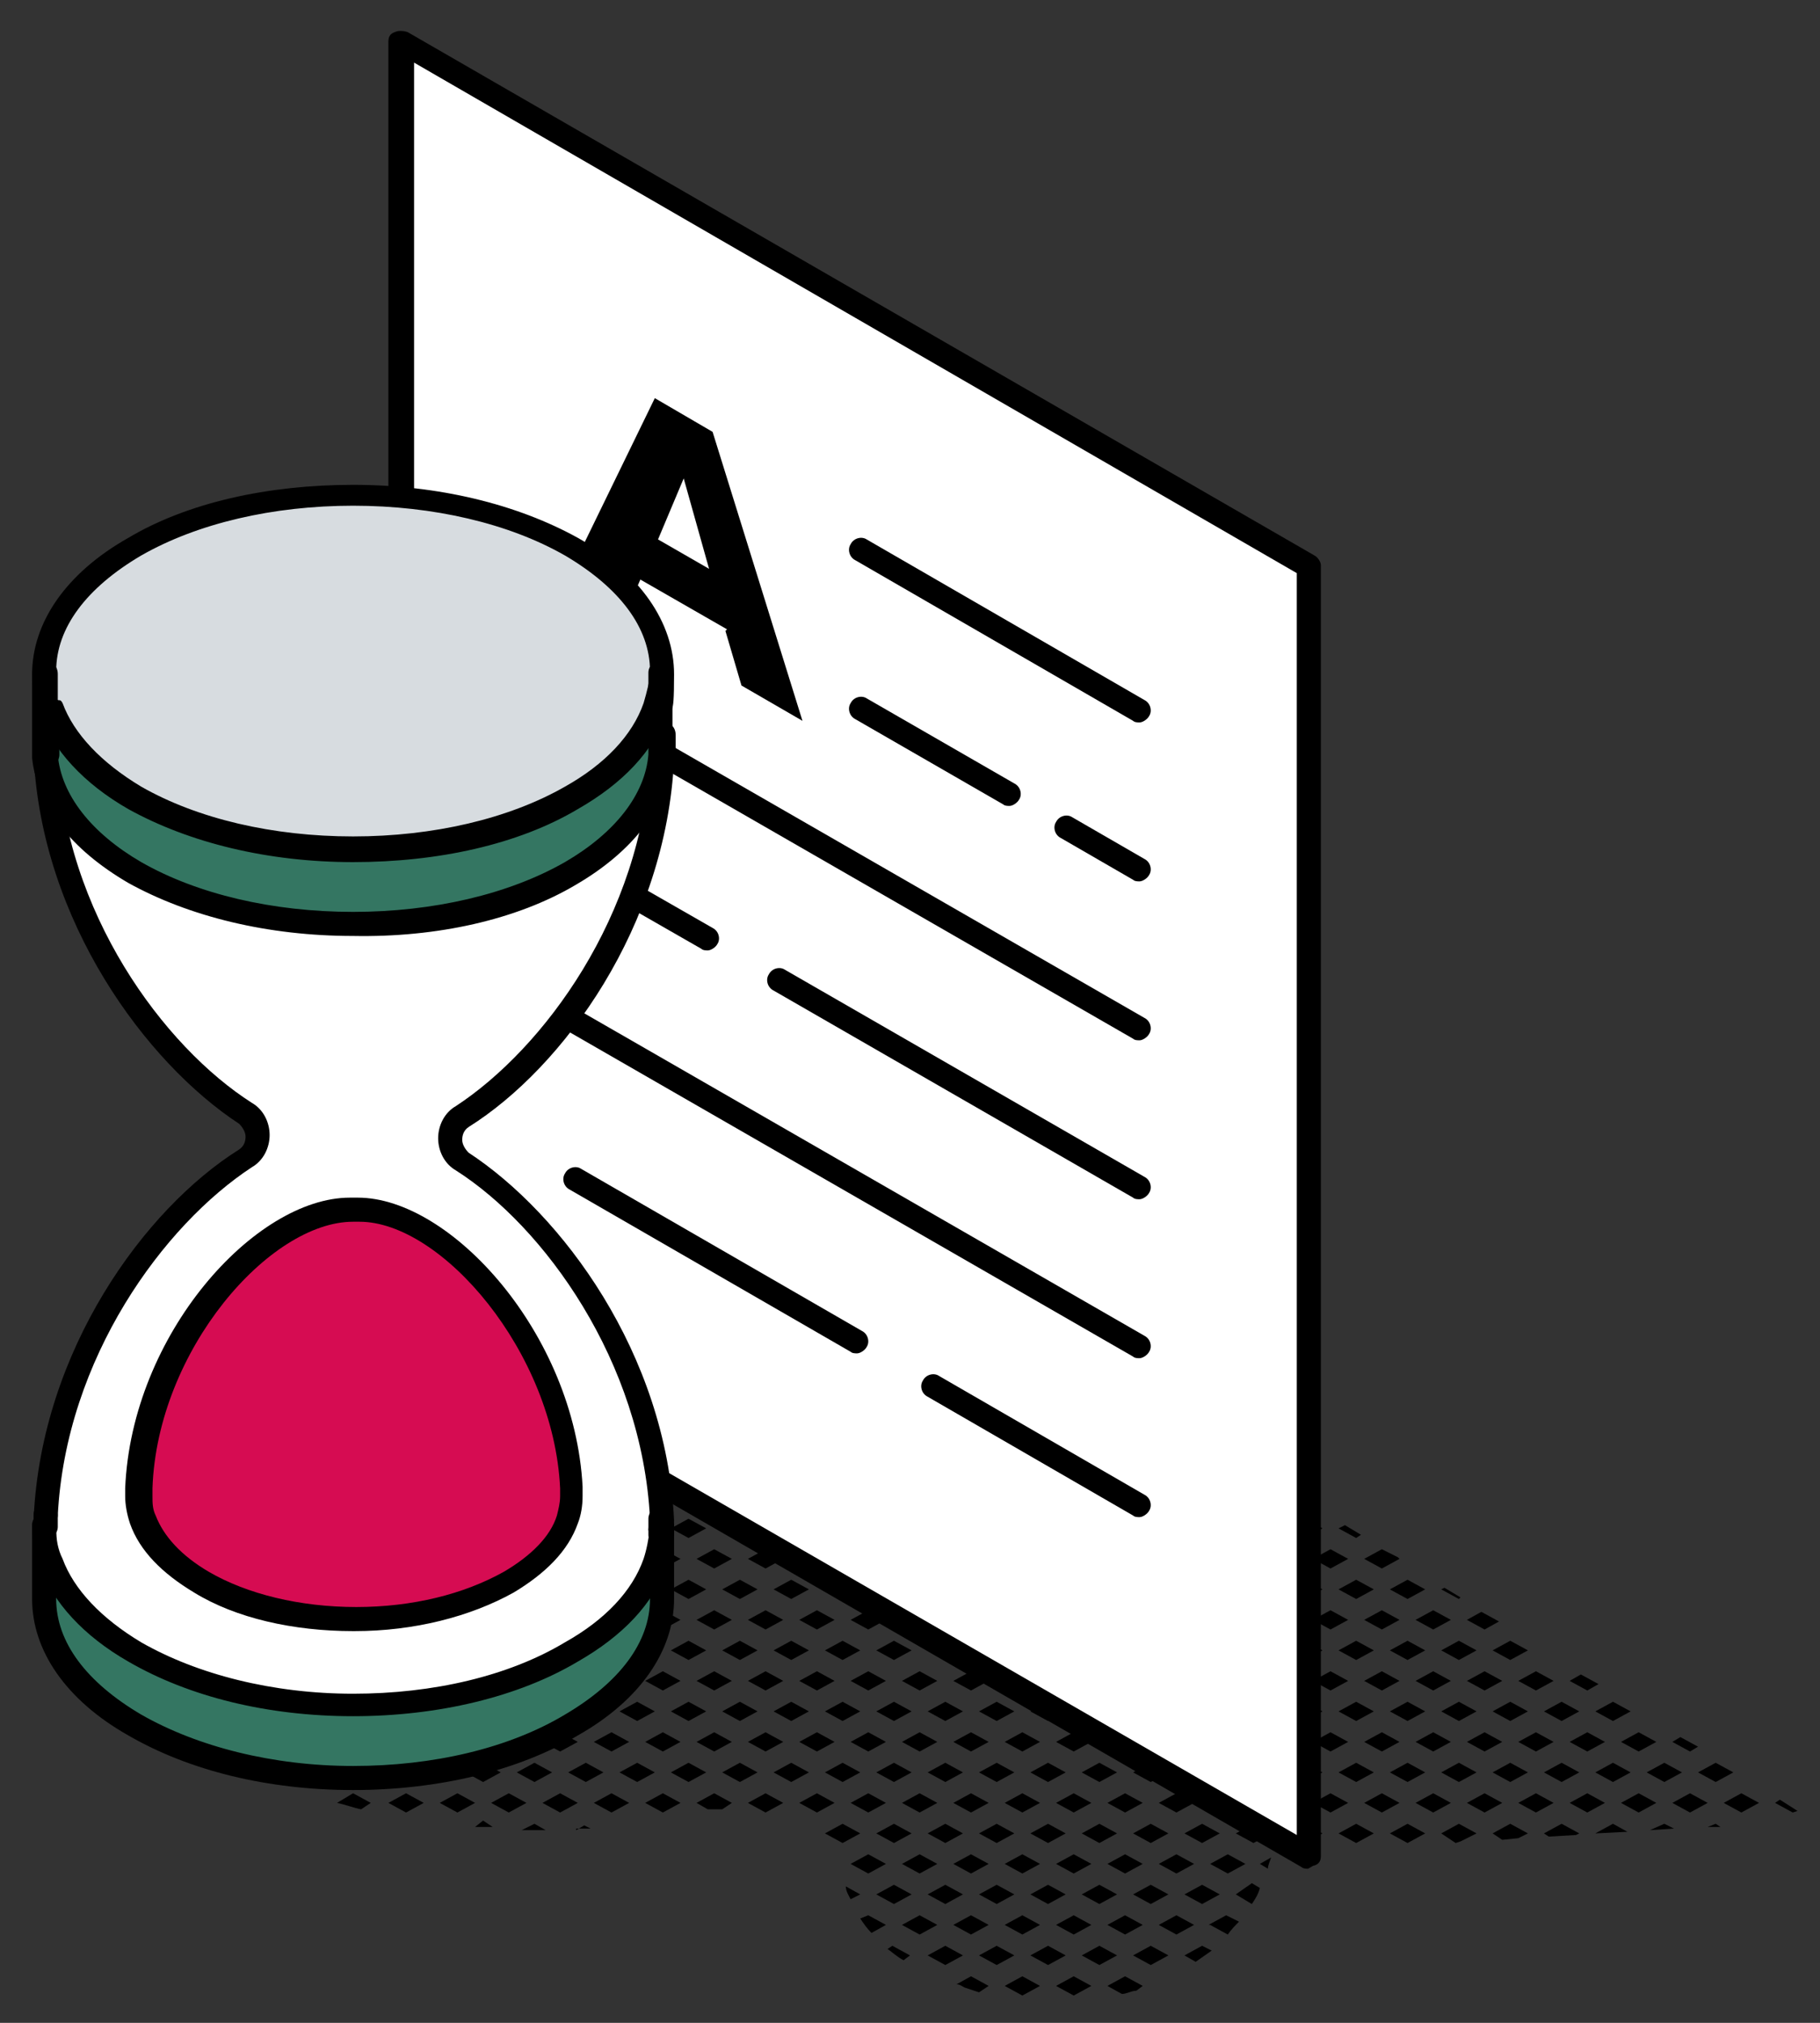 <?xml version="1.0" encoding="UTF-8"?>
<!-- Generator: Adobe Illustrator 27.9.4, SVG Export Plug-In . SVG Version: 9.03 Build 54784)  -->
<svg xmlns="http://www.w3.org/2000/svg" xmlns:xlink="http://www.w3.org/1999/xlink" version="1.1" id="Vrstva_1" x="0px" y="0px" viewBox="0 0 113.4 126" style="enable-background:new 0 0 113.4 126;" xml:space="preserve">
<rect x="0" y="0" width="113.4" height="126" fill="#333333" stroke="none"/>
<style type="text/css">
	.st0{fill:#FFFFFF;}
	.st1{fill:#347662;}
	.st2{fill:#D7DCE0;}
	.st3{fill:#D60C52;}
</style>
<polygon points="110.6,112.3 111.7,112.9 112,112.8 110.9,112.1 "></polygon>
<polygon points="110,113.6 110.1,113.6 110.1,113.6 "></polygon>
<polygon points="107.4,112.3 108.5,112.9 109.6,112.3 108.5,111.7 "></polygon>
<polygon points="108,110.4 106.9,109.8 105.8,110.4 106.9,111 "></polygon>
<polygon points="106.4,113.8 107.2,113.8 106.9,113.6 "></polygon>
<polygon points="104.2,112.3 105.3,112.9 106.4,112.3 105.3,111.7 "></polygon>
<polygon points="104.8,110.4 103.7,109.8 102.6,110.4 103.7,111 "></polygon>
<polygon points="105.8,108.8 104.7,108.2 104.2,108.5 105.3,109.1 "></polygon>
<polygon points="102.8,114 104.3,113.9 103.7,113.6 "></polygon>
<polygon points="101.6,106.6 100.5,106 99.4,106.6 100.5,107.2 "></polygon>
<polygon points="102.1,111.7 101,112.3 102.1,112.9 103.2,112.3 "></polygon>
<polygon points="101.6,110.4 100.5,109.8 99.4,110.4 100.5,111 "></polygon>
<polygon points="103.2,108.5 102.1,107.9 101,108.5 102.1,109.1 "></polygon>
<polygon points="99.4,114.2 99.4,114.2 101.4,114.1 100.5,113.6 "></polygon>
<polygon points="96.4,102.9 96.2,102.8 96.2,102.8 "></polygon>
<polygon points="98.4,106.6 97.3,106 96.2,106.6 97.3,107.2 "></polygon>
<polygon points="99.6,104.9 98.5,104.3 97.8,104.7 98.9,105.3 "></polygon>
<polygon points="98.9,111.7 97.8,112.3 98.9,112.9 100,112.3 "></polygon>
<polygon points="98.4,110.4 97.3,109.8 96.2,110.4 97.3,111 "></polygon>
<polygon points="100,108.5 98.9,107.9 97.8,108.5 98.9,109.1 "></polygon>
<polygon points="96.2,114.2 96.5,114.4 98.2,114.3 98.4,114.2 97.3,113.6 "></polygon>
<polygon points="95.2,102.8 94.1,102.2 93,102.8 94.1,103.4 "></polygon>
<polygon points="95.2,106.6 94.1,106 93,106.6 94.1,107.2 "></polygon>
<polygon points="96.8,104.7 95.7,104.1 94.6,104.7 95.7,105.3 "></polygon>
<polygon points="95.7,111.7 94.6,112.3 95.7,112.9 96.8,112.3 "></polygon>
<polygon points="95.2,110.4 94.1,109.8 93,110.4 94.1,111 "></polygon>
<polygon points="96.8,108.5 95.7,107.9 94.6,108.5 95.7,109.1 "></polygon>
<polygon points="93,114.2 93.6,114.6 94.6,114.5 95.2,114.2 94.1,113.6 "></polygon>
<polygon points="91,99.5 90,98.9 89.8,99 90.9,99.6 "></polygon>
<polygon points="92,102.8 90.9,102.2 89.8,102.8 90.9,103.4 "></polygon>
<polygon points="93.4,101 92.3,100.4 91.4,100.9 92.5,101.5 "></polygon>
<polygon points="92,106.6 90.9,106 89.8,106.6 90.9,107.2 "></polygon>
<polygon points="93.6,104.7 92.5,104.1 91.4,104.7 92.5,105.3 "></polygon>
<polygon points="92.5,111.7 91.4,112.3 92.5,112.9 93.6,112.3 "></polygon>
<polygon points="92,110.4 90.9,109.8 89.8,110.4 90.9,111 "></polygon>
<polygon points="93.6,108.5 92.5,107.9 91.4,108.5 92.5,109.1 "></polygon>
<polygon points="89.8,114.2 90.7,114.8 91,114.7 92,114.2 90.9,113.6 "></polygon>
<polygon points="88.8,99 87.7,98.4 86.6,99 87.7,99.6 "></polygon>
<polygon points="88.8,102.8 87.7,102.2 86.6,102.8 87.7,103.4 "></polygon>
<polygon points="90.4,100.9 89.3,100.3 88.2,100.9 89.3,101.5 "></polygon>
<polygon points="88.8,106.6 87.7,106 86.6,106.6 87.7,107.2 "></polygon>
<polygon points="90.4,104.7 89.3,104.1 88.2,104.7 89.3,105.3 "></polygon>
<polygon points="89.3,111.7 88.2,112.3 89.3,112.9 90.4,112.3 "></polygon>
<polygon points="88.8,110.4 87.7,109.8 86.6,110.4 87.7,111 "></polygon>
<polygon points="90.4,108.5 89.3,107.9 88.2,108.5 89.3,109.1 "></polygon>
<polygon points="86.6,114.2 87.7,114.8 88.8,114.2 87.7,113.6 "></polygon>
<polygon points="83.4,95.2 84.5,95.8 84.8,95.6 83.8,95 "></polygon>
<polygon points="85.6,99 84.5,98.4 83.4,99 84.5,99.6 "></polygon>
<polygon points="87.2,97.1 87.1,97 86.1,96.5 85,97.1 86.1,97.7 "></polygon>
<polygon points="85.6,102.8 84.5,102.2 83.4,102.8 84.5,103.4 "></polygon>
<polygon points="87.2,100.9 86.1,100.3 85,100.9 86.1,101.5 "></polygon>
<polygon points="85.6,106.6 84.5,106 83.4,106.6 84.5,107.2 "></polygon>
<polygon points="87.2,104.7 86.1,104.1 85,104.7 86.1,105.3 "></polygon>
<polygon points="86.1,111.7 85,112.3 86.1,112.9 87.2,112.3 "></polygon>
<polygon points="85.6,110.4 84.5,109.8 83.4,110.4 84.5,111 "></polygon>
<polygon points="87.2,108.5 86.1,107.9 85,108.5 86.1,109.1 "></polygon>
<polygon points="83.4,114.2 84.5,114.8 85.6,114.2 84.5,113.6 "></polygon>
<polygon points="82.4,95.2 81.3,94.6 80.2,95.2 81.3,95.8 "></polygon>
<polygon points="82.4,99 81.3,98.4 80.2,99 81.3,99.6 "></polygon>
<polygon points="84,97.1 82.9,96.5 81.8,97.1 82.9,97.7 "></polygon>
<polygon points="82.4,102.8 81.3,102.2 80.2,102.8 81.3,103.4 "></polygon>
<polygon points="84,100.9 82.9,100.3 81.8,100.9 82.9,101.5 "></polygon>
<polygon points="82.4,106.6 81.3,106 80.2,106.6 81.3,107.2 "></polygon>
<polygon points="84,104.7 82.9,104.1 81.8,104.7 82.9,105.3 "></polygon>
<polygon points="82.9,111.7 81.8,112.3 82.9,112.9 84,112.3 "></polygon>
<polygon points="82.4,110.4 81.3,109.8 80.2,110.4 81.3,111 "></polygon>
<polygon points="84,108.5 82.9,107.9 81.8,108.5 82.9,109.1 "></polygon>
<polygon points="81,113.7 81.5,114.7 82.4,114.2 81.3,113.6 "></polygon>
<path d="M79,116.4c0-0.2,0.1-0.4,0.2-0.7l-0.7,0.4L79,116.4z"></path>
<polygon points="78.6,91.7 77.6,91 77,91.4 78.1,92 "></polygon>
<polygon points="79.2,95.2 78.1,94.6 77,95.2 78.1,95.8 "></polygon>
<polygon points="80.8,93.3 79.7,92.7 78.6,93.3 79.7,93.9 "></polygon>
<polygon points="79.2,99 78.1,98.4 77,99 78.1,99.6 "></polygon>
<polygon points="80.8,97.1 79.7,96.5 78.6,97.1 79.7,97.7 "></polygon>
<polygon points="79.2,102.8 78.1,102.2 77,102.8 78.1,103.4 "></polygon>
<polygon points="80.8,100.9 79.7,100.3 78.6,100.9 79.7,101.5 "></polygon>
<polygon points="79.2,106.6 78.1,106 77,106.6 78.1,107.2 "></polygon>
<polygon points="80.8,104.7 79.7,104.1 78.6,104.7 79.7,105.3 "></polygon>
<polygon points="79.9,111.8 80.3,112.5 80.8,112.3 "></polygon>
<path d="M79.7,111.7L79.7,111.7l-1.1,0.6l1.1,0.6l0,0c0-0.4,0-0.8,0-1.3V111.7z"></path>
<polygon points="78.1,109.8 77,110.4 78.1,111 79.2,110.4 "></polygon>
<polygon points="80.8,108.5 79.7,107.9 78.6,108.5 79.7,109.1 "></polygon>
<polygon points="79.2,114.2 78.1,113.6 77,114.2 78.1,114.8 "></polygon>
<path d="M77,118l1,0.6c0.2-0.3,0.4-0.6,0.5-1l-0.5-0.3L77,118L77,118z"></path>
<polygon points="76,91.4 74.9,90.8 73.8,91.4 74.9,92 "></polygon>
<polygon points="76,95.2 74.9,94.6 73.8,95.2 74.9,95.8 "></polygon>
<polygon points="77.6,93.3 76.5,92.7 75.4,93.3 76.5,93.9 "></polygon>
<polygon points="76,99 74.9,98.4 73.8,99 74.9,99.6 "></polygon>
<polygon points="77.6,97.1 76.5,96.5 75.4,97.1 76.5,97.7 "></polygon>
<polygon points="76,102.8 74.9,102.2 73.8,102.8 74.9,103.4 "></polygon>
<polygon points="77.6,100.9 76.5,100.3 75.4,100.9 76.5,101.5 "></polygon>
<polygon points="74.9,106 73.8,106.6 74.9,107.2 76,106.6 "></polygon>
<polygon points="77.6,104.7 76.5,104.1 75.4,104.7 76.5,105.3 "></polygon>
<polygon points="76,110.4 74.9,109.8 73.8,110.4 74.9,111 "></polygon>
<polygon points="76.5,107.9 75.4,108.5 76.5,109.1 77.6,108.5 "></polygon>
<polygon points="76,114.2 74.9,113.6 73.8,114.2 74.9,114.8 "></polygon>
<polygon points="77.6,112.3 76.5,111.7 75.4,112.3 76.5,112.9 "></polygon>
<path d="M75.4,119.9l1.1,0.6l0,0c0.2-0.3,0.5-0.6,0.7-0.8l-0.8-0.4l-1.1,0.6L75.4,119.9z"></path>
<polygon points="76,118 74.9,117.4 73.8,118 74.9,118.6 "></polygon>
<polygon points="77.6,116.1 76.5,115.5 75.4,116.1 76.5,116.7 "></polygon>
<path d="M73.8,121.8l0.7,0.4c0.3-0.2,0.7-0.5,1-0.7l-0.6-0.3L73.8,121.8z"></path>
<polygon points="72.4,87.8 71.4,87.1 70.6,87.6 71.7,88.2 "></polygon>
<polygon points="72.8,91.4 71.7,90.8 70.6,91.4 71.7,92 "></polygon>
<polygon points="74.4,89.5 73.3,88.9 72.2,89.5 73.3,90.1 "></polygon>
<polygon points="72.8,95.2 71.7,94.6 70.6,95.2 71.7,95.8 "></polygon>
<polygon points="74.4,93.3 73.3,92.7 72.2,93.3 73.3,93.9 "></polygon>
<polygon points="72.8,99 71.7,98.4 70.6,99 71.7,99.6 "></polygon>
<polygon points="74.4,97.1 73.3,96.5 72.2,97.1 73.3,97.7 "></polygon>
<polygon points="72.8,102.8 71.7,102.2 70.6,102.8 71.7,103.4 "></polygon>
<polygon points="74.4,100.9 73.3,100.3 72.2,100.9 73.3,101.5 "></polygon>
<polygon points="72.8,106.6 71.7,106 70.6,106.6 71.7,107.2 "></polygon>
<polygon points="74.4,104.7 73.3,104.1 72.2,104.7 73.3,105.3 "></polygon>
<polygon points="72.8,110.4 71.7,109.8 70.6,110.4 71.7,111 "></polygon>
<polygon points="74.4,108.5 73.3,107.9 72.2,108.5 73.3,109.1 "></polygon>
<polygon points="72.8,114.2 71.7,113.6 70.6,114.2 71.7,114.8 "></polygon>
<polygon points="74.4,112.3 73.3,111.7 72.2,112.3 73.3,112.9 "></polygon>
<polygon points="72.8,118 71.7,117.4 70.6,118 71.7,118.6 "></polygon>
<polygon points="74.4,116.1 73.3,115.5 72.2,116.1 73.3,116.7 "></polygon>
<polygon points="70.6,121.8 71.7,122.4 72.8,121.8 71.7,121.2 "></polygon>
<polygon points="73.3,119.3 72.2,119.9 73.3,120.5 74.4,119.9 "></polygon>
<polygon points="69.6,87.6 68.5,87 67.4,87.6 68.5,88.2 "></polygon>
<polygon points="70.1,86.3 69,85.7 69,85.7 70.1,86.3 "></polygon>
<path d="M68.7,91.9c-0.3-0.2-0.7-0.5-1-0.7l-0.3,0.2l1.1,0.6L68.7,91.9L68.7,91.9z"></path>
<polygon points="69.6,91.4 68.5,90.8 68.4,90.8 68.9,91.8 "></polygon>
<polygon points="71.2,89.5 70.1,88.9 69,89.5 70.1,90.1 "></polygon>
<polygon points="69.6,95.2 68.5,94.6 67.4,95.2 68.5,95.8 "></polygon>
<polygon points="71.2,93.3 70.1,92.7 69,93.3 70.1,93.9 "></polygon>
<polygon points="69.6,99 68.5,98.4 67.4,99 68.5,99.6 "></polygon>
<polygon points="71.2,97.1 70.1,96.5 69,97.1 70.1,97.7 "></polygon>
<polygon points="69.6,102.8 68.5,102.2 67.4,102.8 68.5,103.4 "></polygon>
<polygon points="71.2,100.9 70.1,100.3 69,100.9 70.1,101.5 "></polygon>
<polygon points="69.6,106.6 68.5,106 67.4,106.6 68.5,107.2 "></polygon>
<polygon points="71.2,104.7 70.1,104.1 69,104.7 70.1,105.3 "></polygon>
<polygon points="69.6,110.4 68.5,109.8 67.4,110.4 68.5,111 "></polygon>
<polygon points="71.2,108.5 70.1,107.9 69,108.5 70.1,109.1 "></polygon>
<polygon points="69.6,114.2 68.5,113.6 67.4,114.2 68.5,114.8 "></polygon>
<polygon points="71.2,112.3 70.1,111.7 69,112.3 70.1,112.9 "></polygon>
<polygon points="69.6,118 68.5,117.4 67.4,118 68.5,118.6 "></polygon>
<polygon points="71.2,116.1 70.1,115.5 69,116.1 70.1,116.7 "></polygon>
<polygon points="68.5,121.2 67.4,121.8 68.5,122.4 69.6,121.8 "></polygon>
<polygon points="71.2,119.9 70.1,119.3 69,119.9 70.1,120.5 "></polygon>
<path d="M69,123.7l0.9,0.5c0.3,0,0.6-0.2,0.9-0.2l0.4-0.3l-1.1-0.6C70.1,123.1,69,123.7,69,123.7z"></path>
<polygon points="65.3,84.4 66.2,83.9 65.2,83.2 64.4,83.7 64.7,84.1 "></polygon>
<polygon points="66.9,86.3 68,85.7 66.9,85.1 65.8,85.7 "></polygon>
<polygon points="66.4,91.4 65.3,90.8 64.2,91.4 65.3,92 "></polygon>
<polygon points="68,89.5 67.5,89.2 67.7,89.6 "></polygon>
<polygon points="66.4,95.2 65.3,94.6 64.2,95.2 65.3,95.8 "></polygon>
<polygon points="68,93.3 66.9,92.7 65.8,93.3 66.9,93.9 "></polygon>
<polygon points="66.4,99 65.3,98.4 64.2,99 65.3,99.6 "></polygon>
<polygon points="68,97.1 66.9,96.5 65.8,97.1 66.9,97.7 "></polygon>
<polygon points="66.4,102.8 65.3,102.2 64.2,102.8 65.3,103.4 "></polygon>
<polygon points="68,100.9 66.9,100.3 65.8,100.9 66.9,101.5 "></polygon>
<polygon points="66.4,106.6 65.3,106 64.2,106.6 65.3,107.2 "></polygon>
<polygon points="68,104.7 66.9,104.1 65.8,104.7 66.9,105.3 "></polygon>
<polygon points="66.4,110.4 65.3,109.8 64.2,110.4 65.3,111 "></polygon>
<polygon points="68,108.5 66.9,107.9 65.8,108.5 66.9,109.1 "></polygon>
<polygon points="66.4,114.2 65.3,113.6 64.2,114.2 65.3,114.8 "></polygon>
<polygon points="66.9,112.9 68,112.3 66.9,111.7 65.8,112.3 "></polygon>
<polygon points="66.4,118 65.3,117.4 64.2,118 65.3,118.6 "></polygon>
<polygon points="68,116.1 66.9,115.5 65.8,116.1 66.9,116.7 "></polygon>
<polygon points="65.3,121.2 64.2,121.8 65.3,122.4 66.4,121.8 "></polygon>
<polygon points="66.9,120.5 68,119.9 66.9,119.3 65.8,119.9 "></polygon>
<polygon points="65.8,123.7 66.9,124.3 68,123.7 66.9,123.1 "></polygon>
<polygon points="63.8,82.5 63.9,82.4 63.6,82.3 "></polygon>
<polygon points="63.2,91.4 62.1,90.8 61,91.4 62.1,92 "></polygon>
<path d="M64.7,89.6c-0.4-0.2-0.8-0.4-1.2-0.6l-0.9,0.5l1.1,0.6L64.7,89.6L64.7,89.6z"></path>
<polygon points="63.2,95.2 62.1,94.6 61,95.2 62.1,95.8 "></polygon>
<polygon points="64.8,93.3 63.7,92.7 62.6,93.3 63.7,93.9 "></polygon>
<polygon points="63.2,99 62.1,98.4 61,99 62.1,99.6 "></polygon>
<polygon points="64.8,97.1 63.7,96.5 62.6,97.1 63.7,97.7 "></polygon>
<polygon points="63.2,102.8 62.1,102.2 61,102.8 62.1,103.4 "></polygon>
<polygon points="64.8,100.9 63.7,100.3 62.6,100.9 63.7,101.5 "></polygon>
<polygon points="63.2,106.6 62.1,106 61,106.6 62.1,107.2 "></polygon>
<polygon points="64.8,104.7 63.7,104.1 62.6,104.7 63.7,105.3 "></polygon>
<polygon points="63.2,110.4 62.1,109.8 61,110.4 62.1,111 "></polygon>
<polygon points="64.8,108.5 63.7,107.9 62.6,108.5 63.7,109.1 "></polygon>
<polygon points="63.2,114.2 62.1,113.6 61,114.2 62.1,114.8 "></polygon>
<polygon points="64.8,112.3 63.7,111.7 62.6,112.3 63.7,112.9 "></polygon>
<polygon points="63.2,118 62.1,117.4 61,118 62.1,118.6 "></polygon>
<polygon points="64.8,116.1 63.7,115.5 62.6,116.1 63.7,116.7 "></polygon>
<polygon points="62.1,121.2 61,121.8 62.1,122.4 63.2,121.8 "></polygon>
<polygon points="64.8,119.9 63.7,119.3 62.6,119.9 63.7,120.5 "></polygon>
<polygon points="62.6,123.7 63.7,124.3 64.8,123.7 63.7,123.1 "></polygon>
<path d="M59.8,87.7c-0.5-0.2-1-0.3-1.5-0.4l-0.6,0.4l1.1,0.6L59.8,87.7z"></path>
<polygon points="60,91.4 58.9,90.8 57.8,91.4 58.9,92 "></polygon>
<polygon points="61.6,89.5 60.5,88.9 59.4,89.5 60.5,90.1 "></polygon>
<polygon points="60,95.2 58.9,94.6 57.8,95.2 58.9,95.8 "></polygon>
<polygon points="61.6,93.3 60.5,92.7 59.4,93.3 60.5,93.9 "></polygon>
<polygon points="60,99 58.9,98.4 57.8,99 58.9,99.6 "></polygon>
<polygon points="61.6,97.1 60.5,96.5 59.4,97.1 60.5,97.7 "></polygon>
<polygon points="60,102.8 58.9,102.2 57.8,102.8 58.9,103.4 "></polygon>
<polygon points="61.6,100.9 60.5,100.3 59.4,100.9 60.5,101.5 "></polygon>
<polygon points="60,106.6 58.9,106 57.8,106.6 58.9,107.2 "></polygon>
<polygon points="61.6,104.7 60.5,104.1 59.4,104.7 60.5,105.3 "></polygon>
<polygon points="60,110.4 58.9,109.8 57.8,110.4 58.9,111 "></polygon>
<polygon points="61.6,108.5 60.5,107.9 59.4,108.5 60.5,109.1 "></polygon>
<polygon points="60,114.2 58.9,113.6 57.8,114.2 58.9,114.8 "></polygon>
<polygon points="60.5,112.9 61.6,112.3 60.5,111.7 59.4,112.3 "></polygon>
<polygon points="60,118 58.9,117.4 57.8,118 58.9,118.6 "></polygon>
<polygon points="61.6,116.1 60.5,115.5 59.4,116.1 60.5,116.7 "></polygon>
<polygon points="58.9,121.2 57.8,121.8 58.9,122.4 60,121.8 "></polygon>
<polygon points="60.5,120.5 61.6,119.9 60.5,119.3 59.4,119.9 "></polygon>
<path d="M59.6,123.6c0.2,0,0.3,0.1,0.5,0.2c0.3,0.1,0.6,0.2,0.9,0.3l0.6-0.4l-1.1-0.6L59.6,123.6z"></path>
<polygon points="56.8,87.6 55.7,87 54.6,87.6 55.7,88.2 "></polygon>
<polygon points="56.8,91.4 55.7,90.8 54.6,91.4 55.7,92 "></polygon>
<polygon points="58.4,89.5 57.3,88.9 56.2,89.5 57.3,90.1 "></polygon>
<polygon points="56.8,95.2 55.7,94.6 54.6,95.2 55.7,95.8 "></polygon>
<polygon points="58.4,93.3 57.3,92.7 56.2,93.3 57.3,93.9 "></polygon>
<polygon points="56.8,99 55.7,98.4 54.6,99 55.7,99.6 "></polygon>
<polygon points="58.4,97.1 57.3,96.5 56.2,97.1 57.3,97.7 "></polygon>
<polygon points="56.8,102.8 55.7,102.2 54.6,102.8 55.7,103.4 "></polygon>
<polygon points="58.4,100.9 57.3,100.3 56.2,100.9 57.3,101.5 "></polygon>
<polygon points="56.8,106.6 55.7,106 54.6,106.6 55.7,107.2 "></polygon>
<polygon points="58.4,104.7 57.3,104.1 56.2,104.7 57.3,105.3 "></polygon>
<polygon points="56.8,110.4 55.7,109.8 54.6,110.4 55.7,111 "></polygon>
<polygon points="58.4,108.5 57.3,107.9 56.2,108.5 57.3,109.1 "></polygon>
<polygon points="55.7,114.8 56.8,114.2 55.7,113.6 54.6,114.2 "></polygon>
<polygon points="58.4,112.3 57.3,111.7 56.2,112.3 57.3,112.9 "></polygon>
<polygon points="56.8,118 55.7,117.4 54.6,118 55.7,118.6 "></polygon>
<polygon points="58.4,116.1 57.3,115.5 56.2,116.1 57.3,116.7 "></polygon>
<path d="M55.3,121.4c0.3,0.2,0.6,0.5,1,0.7l0.4-0.3l-1.1-0.6L55.3,121.4L55.3,121.4z"></path>
<polygon points="57.3,119.3 56.2,119.9 57.3,120.5 58.4,119.9 "></polygon>
<polygon points="53.6,87.6 52.5,87 51.4,87.6 52.5,88.2 "></polygon>
<path d="M54.2,86.3c-0.1,0-0.2,0-0.3,0h0.2C54.1,86.4,54.2,86.3,54.2,86.3z"></path>
<path d="M50.9,86.3l0.8-0.5c-0.6,0-1.2-0.2-1.8-0.2l0,0L50.9,86.3L50.9,86.3z"></path>
<polygon points="53.6,91.4 52.5,90.8 51.4,91.4 52.5,92 "></polygon>
<polygon points="55.2,89.5 54.1,88.9 53,89.5 54.1,90.1 "></polygon>
<polygon points="50.9,90.1 52,89.5 50.9,88.9 49.8,89.5 "></polygon>
<polygon points="53.6,95.2 52.5,94.6 51.4,95.2 52.5,95.8 "></polygon>
<polygon points="55.2,93.3 54.1,92.7 53,93.3 54.1,93.9 "></polygon>
<polygon points="50.9,93.9 52,93.3 50.9,92.7 49.8,93.3 "></polygon>
<polygon points="53.6,99 52.5,98.4 51.4,99 52.5,99.6 "></polygon>
<polygon points="55.2,97.1 54.1,96.5 53,97.1 54.1,97.7 "></polygon>
<polygon points="50.9,97.7 52,97.1 50.9,96.5 49.8,97.1 "></polygon>
<polygon points="53.6,102.8 52.5,102.2 51.4,102.8 52.5,103.4 "></polygon>
<polygon points="55.2,100.9 54.1,100.3 53,100.9 54.1,101.5 "></polygon>
<polygon points="50.9,101.5 52,100.9 50.9,100.3 49.8,100.9 "></polygon>
<polygon points="53.6,106.6 52.5,106 51.4,106.6 52.5,107.2 "></polygon>
<polygon points="55.2,104.7 54.1,104.1 53,104.7 54.1,105.3 "></polygon>
<polygon points="50.9,105.3 52,104.7 50.9,104.1 49.8,104.7 "></polygon>
<polygon points="53.6,110.4 52.5,109.8 51.4,110.4 52.5,111 "></polygon>
<polygon points="55.2,108.5 54.1,107.9 53,108.5 54.1,109.1 "></polygon>
<polygon points="50.9,109.1 52,108.5 50.9,107.9 49.8,108.5 "></polygon>
<polygon points="52.5,113.6 51.4,114.2 52.5,114.8 53.6,114.2 "></polygon>
<polygon points="55.2,112.3 54.1,111.7 53,112.3 54.1,112.9 "></polygon>
<path d="M53.6,119.5c0.2,0.3,0.4,0.6,0.7,0.9l0.9-0.5l-1.1-0.6L53.6,119.5L53.6,119.5z"></path>
<path d="M53,118.3l0.6-0.3l-0.9-0.5C52.7,117.8,52.9,118.1,53,118.3L53,118.3z"></path>
<polygon points="54.1,116.7 55.2,116.1 54.1,115.5 53,116.1 "></polygon>
<polygon points="50.4,87.6 49.3,87 48.2,87.6 49.3,88.2 "></polygon>
<polygon points="50.4,91.4 49.3,90.8 48.2,91.4 49.3,92 "></polygon>
<polygon points="50.4,95.2 49.3,94.6 48.2,95.2 49.3,95.8 "></polygon>
<polygon points="50.4,99 49.3,98.4 48.2,99 49.3,99.6 "></polygon>
<polygon points="50.4,102.8 49.3,102.2 48.2,102.8 49.3,103.4 "></polygon>
<polygon points="50.4,106.6 49.3,106 48.2,106.6 49.3,107.2 "></polygon>
<polygon points="50.9,111.7 49.8,112.3 50.9,112.9 52,112.3 "></polygon>
<polygon points="49.3,109.8 48.2,110.4 49.3,111 50.4,110.4 "></polygon>
<path d="M48.4,85.5c-0.4,0-0.9,0-1.3-0.1l-0.5,0.3l1.1,0.6l1.1-0.6L48.4,85.5L48.4,85.5z"></path>
<polygon points="47.2,87.6 46.1,87 45,87.6 46.1,88.2 "></polygon>
<polygon points="47.2,91.4 46.1,90.8 45,91.4 46.1,92 "></polygon>
<polygon points="48.8,89.5 47.7,88.9 46.6,89.5 47.7,90.1 "></polygon>
<polygon points="47.2,95.2 46.1,94.6 45,95.2 46.1,95.8 "></polygon>
<polygon points="48.8,93.3 47.7,92.7 46.6,93.3 47.7,93.9 "></polygon>
<polygon points="47.2,99 46.1,98.4 45,99 46.1,99.6 "></polygon>
<polygon points="48.8,97.1 47.7,96.5 46.6,97.1 47.7,97.7 "></polygon>
<polygon points="47.2,102.8 46.1,102.2 45,102.8 46.1,103.4 "></polygon>
<polygon points="48.8,100.9 47.7,100.3 46.6,100.9 47.7,101.5 "></polygon>
<polygon points="47.2,106.6 46.1,106 45,106.6 46.1,107.2 "></polygon>
<polygon points="48.8,104.7 47.7,104.1 46.6,104.7 47.7,105.3 "></polygon>
<polygon points="46.6,112.3 47.7,112.9 48.8,112.3 47.7,111.7 "></polygon>
<polygon points="46.1,109.8 45,110.4 46.1,111 47.2,110.4 "></polygon>
<polygon points="48.8,108.5 47.7,107.9 46.6,108.5 47.7,109.1 "></polygon>
<polygon points="44,87.6 42.9,87 41.8,87.6 42.9,88.2 "></polygon>
<path d="M45.6,85.7l-0.7-0.4c-0.2,0-0.5,0-0.7,0l-0.8,0.4l1.1,0.6C44.5,86.3,45.6,85.7,45.6,85.7z"></path>
<polygon points="44,91.4 42.9,90.8 41.8,91.4 42.9,92 "></polygon>
<polygon points="45.6,89.5 44.5,88.9 43.4,89.5 44.5,90.1 "></polygon>
<polygon points="44,95.2 42.9,94.6 41.8,95.2 42.9,95.8 "></polygon>
<polygon points="45.6,93.3 44.5,92.7 43.4,93.3 44.5,93.9 "></polygon>
<polygon points="44,99 42.9,98.4 41.8,99 42.9,99.6 "></polygon>
<polygon points="45.6,97.1 44.5,96.5 43.4,97.1 44.5,97.7 "></polygon>
<polygon points="44,102.8 42.9,102.2 41.8,102.8 42.9,103.4 "></polygon>
<polygon points="45.6,100.9 44.5,100.3 43.4,100.9 44.5,101.5 "></polygon>
<polygon points="44,106.6 42.9,106 41.8,106.6 42.9,107.2 "></polygon>
<polygon points="45.6,104.7 44.5,104.1 43.4,104.7 44.5,105.3 "></polygon>
<path d="M43.4,112.3l0.7,0.4c0.3,0,0.6,0,0.9,0l0.6-0.4l-1.1-0.6C44.5,111.7,43.4,112.3,43.4,112.3z"></path>
<polygon points="42.9,109.8 41.8,110.4 42.9,111 44,110.4 "></polygon>
<polygon points="45.6,108.5 44.5,107.9 43.4,108.5 44.5,109.1 "></polygon>
<polygon points="41.5,85.2 41,85.2 40.2,85.7 41.3,86.3 42.4,85.7 "></polygon>
<polygon points="40.8,87.6 39.7,87 38.6,87.6 39.7,88.2 "></polygon>
<polygon points="40.8,91.4 39.7,90.8 38.6,91.4 39.7,92 "></polygon>
<polygon points="42.4,89.5 41.3,88.9 40.2,89.5 41.3,90.1 "></polygon>
<polygon points="40.8,95.2 39.7,94.6 38.6,95.2 39.7,95.8 "></polygon>
<polygon points="42.4,93.3 41.3,92.7 40.2,93.3 41.3,93.9 "></polygon>
<polygon points="40.8,99 39.7,98.4 38.6,99 39.7,99.6 "></polygon>
<polygon points="42.4,97.1 41.3,96.5 40.2,97.1 41.3,97.7 "></polygon>
<polygon points="40.8,102.8 39.7,102.2 38.6,102.8 39.7,103.4 "></polygon>
<polygon points="42.4,100.9 41.3,100.3 40.2,100.9 41.3,101.5 "></polygon>
<polygon points="40.8,106.6 39.7,106 38.6,106.6 39.7,107.2 "></polygon>
<polygon points="42.4,104.7 41.3,104.1 40.2,104.7 41.3,105.3 "></polygon>
<polygon points="40.2,112.3 41.3,112.9 42.4,112.3 41.3,111.7 "></polygon>
<polygon points="39.7,109.8 38.6,110.4 39.7,111 40.8,110.4 "></polygon>
<polygon points="42.4,108.5 41.3,107.9 40.2,108.5 41.3,109.1 "></polygon>
<polygon points="37.6,87.6 36.5,87 35.4,87.6 36.5,88.2 "></polygon>
<path d="M39.2,85.7l-0.7-0.4c-0.3,0-0.5,0-0.8,0L37,85.7l1.1,0.6C38.1,86.3,39.2,85.7,39.2,85.7z"></path>
<polygon points="37.6,91.4 36.5,90.8 35.4,91.4 36.5,92 "></polygon>
<polygon points="39.2,89.5 38.1,88.9 37,89.5 38.1,90.1 "></polygon>
<polygon points="37.6,95.2 36.5,94.6 35.4,95.2 36.5,95.8 "></polygon>
<polygon points="39.2,93.3 38.1,92.7 37,93.3 38.1,93.9 "></polygon>
<polygon points="37.6,99 36.5,98.4 35.4,99 36.5,99.6 "></polygon>
<polygon points="39.2,97.1 38.1,96.5 37,97.1 38.1,97.7 "></polygon>
<polygon points="37.6,102.8 36.5,102.2 35.4,102.8 36.5,103.4 "></polygon>
<polygon points="39.2,100.9 38.1,100.3 37,100.9 38.1,101.5 "></polygon>
<polygon points="37.6,106.6 36.5,106 35.4,106.6 36.5,107.2 "></polygon>
<polygon points="39.2,104.7 38.1,104.1 37,104.7 38.1,105.3 "></polygon>
<polygon points="37,112.3 38.1,112.9 39.2,112.3 38.1,111.7 "></polygon>
<polygon points="37.6,110.4 36.5,109.8 35.4,110.4 36.5,111 "></polygon>
<polygon points="39.2,108.5 38.1,107.9 37,108.5 38.1,109.1 "></polygon>
<path d="M35.9,113.9c0.3,0,0.6,0,0.9,0l-0.4-0.2l-0.5,0.3V113.9z"></path>
<polygon points="34.4,87.6 33.3,87 32.2,87.6 33.3,88.2 "></polygon>
<path d="M36,85.7l-0.5-0.3c0,0-1,0-1.4,0l-0.3,0.2l1.1,0.6l1.1-0.6L36,85.7z"></path>
<polygon points="34.4,91.4 33.3,90.8 32.2,91.4 33.3,92 "></polygon>
<polygon points="36,89.5 34.9,88.9 33.8,89.5 34.9,90.1 "></polygon>
<polygon points="34.4,95.2 33.3,94.6 32.2,95.2 33.3,95.8 "></polygon>
<polygon points="36,93.3 34.9,92.7 33.8,93.3 34.9,93.9 "></polygon>
<polygon points="34.4,99 33.3,98.4 32.2,99 33.3,99.6 "></polygon>
<polygon points="36,97.1 34.9,96.5 33.8,97.1 34.9,97.7 "></polygon>
<polygon points="34.4,102.8 33.3,102.2 32.2,102.8 33.3,103.4 "></polygon>
<polygon points="36,100.9 34.9,100.3 33.8,100.9 34.9,101.5 "></polygon>
<polygon points="34.4,106.6 33.3,106 32.2,106.6 33.3,107.2 "></polygon>
<polygon points="36,104.7 34.9,104.1 33.8,104.7 34.9,105.3 "></polygon>
<polygon points="34.9,111.7 33.8,112.3 34.9,112.9 36,112.3 "></polygon>
<polygon points="34.4,110.4 33.3,109.8 32.2,110.4 33.3,111 "></polygon>
<polygon points="36,108.5 34.9,107.9 33.8,108.5 34.9,109.1 "></polygon>
<path d="M32.5,114c0.5,0,1,0,1.5,0l-0.7-0.4L32.5,114L32.5,114z"></path>
<polygon points="31.2,87.6 30.1,87 29,87.6 30.1,88.2 "></polygon>
<path d="M32.8,85.7L32.8,85.7c-0.7,0-1.4,0-2,0.1l0.9,0.5L32.8,85.7z"></path>
<polygon points="31.2,91.4 30.1,90.8 29,91.4 30.1,92 "></polygon>
<polygon points="32.8,89.5 31.7,88.9 30.6,89.5 31.7,90.1 "></polygon>
<polygon points="31.2,95.2 30.1,94.6 29,95.2 30.1,95.8 "></polygon>
<polygon points="32.8,93.3 31.7,92.7 30.6,93.3 31.7,93.9 "></polygon>
<polygon points="31.2,99 30.1,98.4 29,99 30.1,99.6 "></polygon>
<polygon points="32.8,97.1 31.7,96.5 30.6,97.1 31.7,97.7 "></polygon>
<polygon points="31.2,102.8 30.1,102.2 29,102.8 30.1,103.4 "></polygon>
<polygon points="32.8,100.9 31.7,100.3 30.6,100.9 31.7,101.5 "></polygon>
<polygon points="31.2,106.6 30.1,106 29,106.6 30.1,107.2 "></polygon>
<polygon points="32.8,104.7 31.7,104.1 30.6,104.7 31.7,105.3 "></polygon>
<polygon points="31.7,111.7 30.6,112.3 31.7,112.9 32.8,112.3 "></polygon>
<polygon points="31.2,110.4 30.1,109.8 29,110.4 30.1,111 "></polygon>
<polygon points="32.8,108.5 31.7,107.9 30.6,108.5 31.7,109.1 "></polygon>
<path d="M29.6,113.8c0.4,0,0.7,0,1.1,0l-0.6-0.4L29.6,113.8L29.6,113.8z"></path>
<polygon points="28,87.6 26.9,87 25.8,87.6 26.9,88.2 "></polygon>
<path d="M29,86c-0.3,0-0.6,0-0.9,0.1l0.3,0.2l0.5-0.3L29,86z"></path>
<polygon points="28,91.4 26.9,90.8 25.8,91.4 26.9,92 "></polygon>
<polygon points="29.6,89.5 28.5,88.9 27.4,89.5 28.5,90.1 "></polygon>
<polygon points="28,95.2 26.9,94.6 25.8,95.2 26.9,95.8 "></polygon>
<polygon points="29.6,93.3 28.5,92.7 27.4,93.3 28.5,93.9 "></polygon>
<polygon points="28,99 26.9,98.4 25.8,99 26.9,99.6 "></polygon>
<polygon points="29.6,97.1 28.5,96.5 27.4,97.1 28.5,97.7 "></polygon>
<polygon points="28,102.8 26.9,102.2 25.8,102.8 26.9,103.4 "></polygon>
<polygon points="29.6,100.9 28.5,100.3 27.4,100.9 28.5,101.5 "></polygon>
<polygon points="28,106.6 26.9,106 25.8,106.6 26.9,107.2 "></polygon>
<polygon points="29.6,104.7 28.5,104.1 27.4,104.7 28.5,105.3 "></polygon>
<polygon points="27.4,112.3 28.5,112.9 29.6,112.3 28.5,111.7 "></polygon>
<polygon points="26.9,109.8 25.8,110.4 26.9,111 28,110.4 "></polygon>
<polygon points="29.6,108.5 28.5,107.9 27.4,108.5 28.5,109.1 "></polygon>
<polygon points="24.8,87.6 23.7,87 22.6,87.6 23.7,88.2 "></polygon>
<polygon points="24.8,91.4 23.7,90.8 22.6,91.4 23.7,92 "></polygon>
<polygon points="26.4,89.5 25.3,88.9 24.2,89.5 25.3,90.1 "></polygon>
<polygon points="24.8,95.2 23.7,94.6 22.6,95.2 23.7,95.8 "></polygon>
<polygon points="26.4,93.3 25.3,92.7 24.2,93.3 25.3,93.9 "></polygon>
<polygon points="24.8,99 23.7,98.4 22.6,99 23.7,99.6 "></polygon>
<polygon points="26.4,97.1 25.3,96.5 24.2,97.1 25.3,97.7 "></polygon>
<polygon points="24.8,102.8 23.7,102.2 22.6,102.8 23.7,103.4 "></polygon>
<polygon points="26.4,100.9 25.3,100.3 24.2,100.9 25.3,101.5 "></polygon>
<polygon points="24.8,106.6 23.7,106 22.6,106.6 23.7,107.2 "></polygon>
<polygon points="26.4,104.7 25.3,104.1 24.2,104.7 25.3,105.3 "></polygon>
<polygon points="24.2,112.3 25.3,112.9 26.4,112.3 25.3,111.7 "></polygon>
<polygon points="23.7,109.8 22.6,110.4 23.7,111 24.8,110.4 "></polygon>
<polygon points="26.4,108.5 25.3,107.9 24.2,108.5 25.3,109.1 "></polygon>
<path d="M21.6,87.6L21,87.3c-0.6,0.1-1.2,0.2-1.6,0.3l1.1,0.6L21.6,87.6z"></path>
<polygon points="21.6,91.4 20.5,90.8 19.4,91.4 20.5,92 "></polygon>
<polygon points="23.2,89.5 22.1,88.9 21,89.5 22.1,90.1 "></polygon>
<polygon points="21.6,95.2 20.5,94.6 19.4,95.2 20.5,95.8 "></polygon>
<polygon points="23.2,93.3 22.1,92.7 21,93.3 22.1,93.9 "></polygon>
<polygon points="21.6,99 20.5,98.4 19.4,99 20.5,99.6 "></polygon>
<polygon points="23.2,97.1 22.1,96.5 21,97.1 22.1,97.7 "></polygon>
<polygon points="21.6,102.8 20.5,102.2 19.4,102.8 20.5,103.4 "></polygon>
<polygon points="23.2,100.9 22.1,100.3 21,100.9 22.1,101.5 "></polygon>
<polygon points="21.6,106.6 20.5,106 19.4,106.6 20.5,107.2 "></polygon>
<polygon points="23.2,104.7 22.1,104.1 21,104.7 22.1,105.3 "></polygon>
<path d="M21,112.3c0.5,0.1,1,0.3,1.5,0.4l0.6-0.4l-1.1-0.6L21,112.3z"></path>
<polygon points="20.5,109.8 19.4,110.4 20.5,111 21.6,110.4 "></polygon>
<polygon points="23.2,108.5 22.1,107.9 21,108.5 22.1,109.1 "></polygon>
<path d="M17.6,88.1L17.6,88.1L17.6,88.1L17.6,88.1z"></path>
<polygon points="16.5,91.2 16.4,91.5 17.3,92 18.4,91.4 17.3,90.8 "></polygon>
<polygon points="20,89.5 18.9,88.9 17.8,89.5 18.9,90.1 "></polygon>
<polygon points="18.4,95.2 17.3,94.6 16.2,95.2 17.3,95.8 "></polygon>
<polygon points="20,93.3 18.9,92.7 17.8,93.3 18.9,93.9 "></polygon>
<polygon points="18.4,99 17.3,98.4 16.2,99 17.3,99.6 "></polygon>
<polygon points="20,97.1 18.9,96.5 17.8,97.1 18.9,97.7 "></polygon>
<polygon points="18.4,102.8 17.3,102.2 16.2,102.8 17.3,103.4 "></polygon>
<polygon points="20,100.9 18.9,100.3 17.8,100.9 18.9,101.5 "></polygon>
<polygon points="18.4,106.6 17.3,106 16.2,106.6 17.3,107.2 "></polygon>
<polygon points="20,104.7 18.9,104.1 17.8,104.7 18.9,105.3 "></polygon>
<polygon points="16.2,110.4 17.3,111 18.4,110.4 17.3,109.8 "></polygon>
<polygon points="18.9,107.9 17.8,108.5 18.9,109.1 20,108.5 "></polygon>
<polygon points="15.2,95.2 15.1,95.2 15.1,95.2 "></polygon>
<polygon points="15.6,93.9 15.7,93.9 16.8,93.3 15.9,92.8 "></polygon>
<polygon points="15.2,99 14.1,98.4 13.7,99.4 14.1,99.6 "></polygon>
<polygon points="16.8,97.1 15.7,96.5 14.6,97.1 15.7,97.7 "></polygon>
<polygon points="14.1,103.4 15.2,102.8 14.1,102.2 13,102.8 "></polygon>
<polygon points="16.8,100.9 15.7,100.3 14.6,100.9 15.7,101.5 "></polygon>
<polygon points="15.2,106.6 14.1,106 13,106.6 14.1,107.2 "></polygon>
<polygon points="16.8,104.7 15.7,104.1 14.6,104.7 15.7,105.3 "></polygon>
<path d="M13.8,109.9c0.5,0.2,0.9,0.3,1.3,0.5l0,0l-1.1-0.7l-0.3,0.2H13.8z"></path>
<polygon points="15.7,107.9 14.6,108.5 15.7,109.1 16.8,108.5 "></polygon>
<polygon points="13.1,101.1 13.6,100.9 13.3,100.7 "></polygon>
<polygon points="11.4,106.3 11.1,107.1 12,106.6 "></polygon>
<polygon points="13.6,104.7 12.5,104.1 12.1,104.3 11.8,105 12.5,105.3 "></polygon>
<polygon points="11.4,108.5 12.5,109.1 13.6,108.5 12.5,107.9 "></polygon>
<g>
	<g>
		<g>
			<polygon class="st0" points="81.5,35.2 81.5,115.7 25,83.1 25,2.6    "></polygon>
			<g>
				<path d="M81.5,116.4c-0.1,0-0.3,0-0.4-0.1L24.6,83.7c-0.2-0.1-0.4-0.4-0.4-0.6V2.6c0-0.3,0.1-0.5,0.4-0.6c0.2-0.1,0.5-0.1,0.8,0      l56.5,32.6c0.2,0.1,0.4,0.4,0.4,0.6v80.4c0,0.3-0.1,0.5-0.4,0.6C81.8,116.2,81.7,116.3,81.5,116.4L81.5,116.4z M25.8,82.6      l55,31.7V35.7l-55-31.8V82.6z"></path>
				<path d="M71,45c-0.1,0-0.3,0-0.4-0.1l-17.3-10c-0.4-0.2-0.5-0.7-0.3-1c0.2-0.4,0.7-0.5,1-0.3l17.3,10c0.4,0.2,0.5,0.7,0.3,1      C71.5,44.8,71.2,45,71,45z"></path>
				<path d="M62.9,50.2c-0.1,0-0.3,0-0.4-0.1l-9.2-5.3c-0.4-0.2-0.5-0.7-0.3-1c0.2-0.4,0.7-0.5,1-0.3l9.2,5.3c0.4,0.2,0.5,0.7,0.3,1      C63.4,50,63.1,50.2,62.9,50.2z"></path>
				<path d="M71,54.9c-0.1,0-0.3,0-0.4-0.1l-4.5-2.6c-0.4-0.2-0.5-0.7-0.3-1c0.2-0.4,0.7-0.5,1-0.3l4.5,2.6c0.4,0.2,0.5,0.7,0.3,1      C71.5,54.7,71.2,54.9,71,54.9z"></path>
				<path d="M71,64.8c-0.1,0-0.3,0-0.4-0.1L35.5,44.5c-0.4-0.2-0.5-0.7-0.3-1c0.2-0.4,0.7-0.5,1-0.3l35.1,20.2      c0.4,0.2,0.5,0.7,0.3,1C71.5,64.6,71.2,64.8,71,64.8z"></path>
				<path d="M44.1,59.2c-0.1,0-0.3,0-0.4-0.1l-8.2-4.7c-0.4-0.2-0.5-0.7-0.3-1c0.2-0.4,0.7-0.5,1-0.3l8.2,4.7c0.4,0.2,0.5,0.7,0.3,1      C44.6,59,44.3,59.2,44.1,59.2z"></path>
				<path d="M71,74.7c-0.1,0-0.3,0-0.4-0.1L48.2,61.7c-0.4-0.2-0.5-0.7-0.3-1c0.2-0.4,0.7-0.5,1-0.3l22.4,12.9      c0.4,0.2,0.5,0.7,0.3,1C71.5,74.5,71.2,74.7,71,74.7z"></path>
				<path d="M71,84.6c-0.1,0-0.3,0-0.4-0.1L35.5,64.3c-0.4-0.2-0.5-0.7-0.3-1c0.2-0.4,0.7-0.5,1-0.3l35.1,20.2      c0.4,0.2,0.5,0.7,0.3,1C71.5,84.4,71.2,84.6,71,84.6z"></path>
				<path d="M53.4,84.3c-0.1,0-0.3,0-0.4-0.1L35.5,74.1c-0.4-0.2-0.5-0.7-0.3-1c0.2-0.4,0.7-0.5,1-0.3l17.5,10.1      c0.4,0.2,0.5,0.7,0.3,1C53.9,84.1,53.6,84.3,53.4,84.3z"></path>
				<path d="M71,94.5c-0.1,0-0.3,0-0.4-0.1L57.8,87c-0.4-0.2-0.5-0.7-0.3-1c0.2-0.4,0.7-0.5,1-0.3l12.8,7.4c0.4,0.2,0.5,0.7,0.3,1      C71.5,94.3,71.2,94.5,71,94.5z"></path>
			</g>
		</g>
		<path d="M45.3,39.2l-5.4-3.1l-1,2.3l-3.7-2.1l5.6-11.5l3.6,2.1l5.6,18l-3.8-2.2l-1-3.4L45.3,39.2z M44.2,35.5l-1.6-5.7L41,33.6    l3.3,1.9H44.2z"></path>
	</g>
	<g id="sand_watch">
		<g>
			<path class="st1" d="M41.2,95.7v4c0,2.8-1.9,5.7-5.6,7.8c-3.8,2.2-8.7,3.3-13.6,3.3s-9.8-1.1-13.6-3.3c-3.8-2.2-5.6-5-5.6-7.8     c0,0,0-4.3,0-4.4c0,0.7,0.2,1.4,0.4,2.1c0.7,2,2.5,4,5.2,5.5c3.8,2.2,8.7,3.3,13.6,3.3s9.8-1.1,13.6-3.3c2.7-1.6,4.5-3.5,5.2-5.5     c0.3-0.7,0.4-1.4,0.4-2.1C41.2,95.4,41.2,95.6,41.2,95.7z"></path>
			<path class="st0" d="M41.2,95.1v0.6c0-0.1,0-0.3,0-0.4C41.2,95.3,41.2,95.2,41.2,95.1z"></path>
			<path class="st0" d="M41.2,95.1c0,0,0,0.1,0,0.2c0-0.3,0-0.5,0-0.8C41.2,94.7,41.2,94.9,41.2,95.1z"></path>
			<path class="st0" d="M41.2,45.9v0.6c0,0.2,0,0.4,0,0.5C41.2,46.6,41.2,46.3,41.2,45.9z"></path>
			<path class="st1" d="M41.2,41.9c0,0,0,4.8,0,5.1l0,0c-0.2,2.6-2.1,5.3-5.6,7.3c-3.8,2.2-8.7,3.2-13.6,3.2s-9.8-1.1-13.6-3.2     c-3.5-2-5.4-4.6-5.6-7.3l0,0c0-0.4,0-0.7,0-1.1v-4c0,0.8,0.1,1.5,0.4,2.3c0.7,2,2.5,4,5.2,5.5c3.8,2.2,8.7,3.2,13.6,3.2     s9.8-1.1,13.6-3.2c2.7-1.6,4.5-3.5,5.2-5.5C41.1,43.4,41.2,42.7,41.2,41.9z"></path>
			<path class="st2" d="M41.2,41.9c0,0.8-0.1,1.5-0.4,2.3c-0.7,2-2.5,4-5.2,5.5c-3.8,2.2-8.7,3.2-13.6,3.2s-9.8-1.1-13.6-3.2     c-2.7-1.6-4.5-3.5-5.2-5.5c-0.3-0.8-0.4-1.5-0.4-2.3c0-2.8,1.9-5.7,5.6-7.8c3.8-2.2,8.7-3.2,13.6-3.2s9.8,1.1,13.6,3.2     C39.4,36.3,41.2,39.1,41.2,41.9z"></path>
			<path class="st0" d="M41.2,94.5c0,0.3,0,0.5,0,0.8c0,0.7-0.2,1.4-0.4,2.1c-0.7,2-2.5,4-5.2,5.5c-3.8,2.2-8.7,3.3-13.6,3.3     s-9.8-1.1-13.6-3.3c-2.7-1.6-4.5-3.5-5.2-5.5c-0.3-0.7-0.4-1.4-0.4-2.1c0-0.3,0-0.5,0-0.8C3.3,85,9.1,76.2,15.2,72.2     c1-0.7,1-2.2,0-2.8c-6.2-4-12-12.8-12.4-22.3c0.2,2.6,2.1,5.3,5.6,7.3c3.8,2.2,8.7,3.2,13.6,3.2s9.8-1.1,13.6-3.2     c3.5-2,5.4-4.6,5.6-7.3c-0.4,9.5-6.3,18.3-12.4,22.3c-1,0.7-1,2.2,0,2.8C35,76.2,40.8,85,41.2,94.5z M35.5,93.1     c0-0.2,0-0.4,0-0.5c-0.4-9.1-7.8-17.3-13.3-17.3c0,0-0.1,0-0.2,0s-0.1,0-0.2,0c-5.5,0-12.9,8.2-13.3,17.3c0,0.2,0,0.4,0,0.5     c0,0.5,0.1,1,0.3,1.5c0.5,1.4,1.7,2.8,3.7,3.9c2.6,1.5,6.1,2.3,9.6,2.3s6.9-0.8,9.6-2.3c1.9-1.1,3.1-2.5,3.7-3.9     c0.2-0.5,0.3-1,0.3-1.5H35.5z"></path>
			<path class="st3" d="M35.5,92.6c0,0.2,0,0.4,0,0.5c0,0.5-0.1,1-0.3,1.5c-0.5,1.4-1.7,2.8-3.7,3.9c-2.6,1.5-6.1,2.3-9.6,2.3     s-6.9-0.8-9.6-2.3c-1.9-1.1-3.1-2.5-3.7-3.9c-0.2-0.5-0.3-1-0.3-1.5c0-0.2,0-0.4,0-0.5c0.4-9.1,7.8-17.3,13.3-17.3     c0,0,0.1,0,0.2,0s0.1,0,0.2,0c5.5,0,12.8,8.2,13.3,17.3H35.5z"></path>
			<path class="st0" d="M2.8,94.5c0,0.3,0,0.5,0,0.8c0,0,0-0.1,0-0.2l0,0C2.8,94.9,2.8,94.7,2.8,94.5z"></path>
			<path class="st0" d="M2.8,45.9c0,0.4,0,0.7,0,1.1c0-0.2,0-0.4,0-0.5V45.9z"></path>
			<path class="st0" d="M2.8,95.1c0,0,0,0.1,0,0.2s0,0.3,0,0.4V95.1z"></path>
		</g>
		<g>
			<path d="M41.2,47.7L41.2,47.7c-0.4,0-0.7-0.4-0.7-0.8c0-0.4,0-0.7,0-1.1s0.3-0.8,0.8-0.8s0.8,0.3,0.8,0.8s0,0.8,0,1.1     c0,0.4-0.3,0.7-0.7,0.7L41.2,47.7z"></path>
			<path d="M2.8,47.7c-0.4,0-0.7-0.3-0.7-0.7s0-0.8,0-1.1s0.3-0.8,0.8-0.8s0.8,0.3,0.8,0.8s0,0.7,0,1.1c0,0.4-0.3,0.8-0.7,0.8l0,0     L2.8,47.7z"></path>
			<path d="M2.8,96L2.8,96c-0.4,0-0.7-0.3-0.7-0.8l0,0c0-0.1,0-0.1,0-0.2c0-0.3,0-0.5,0-0.7c0-0.4,0.4-0.7,0.8-0.7s0.7,0.4,0.7,0.8     c0,0.2,0,0.5,0,0.7c0,0.4-0.3,0.7-0.8,0.7V96z"></path>
			<path d="M41.2,96c-0.4,0-0.7-0.3-0.8-0.7c0-0.2,0-0.5,0-0.7c0-0.4,0.3-0.7,0.7-0.8c0.4,0,0.8,0.3,0.8,0.7c0,0.2,0,0.4,0,0.6     s0,0,0,0.1l0,0C41.9,95.6,41.6,96,41.2,96L41.2,96z"></path>
			<path d="M22,106.9c-5.3,0-10.2-1.2-14-3.4c-2.8-1.6-4.7-3.7-5.5-5.9c-0.3-0.7-0.4-1.5-0.5-2.3c0,0,0-0.1,0-0.2     c0-0.4,0.3-0.8,0.8-0.8s0.7,0.3,0.7,0.8s0,0,0,0.1c0,0.7,0.1,1.3,0.4,1.9c0.7,1.9,2.4,3.7,4.9,5.2c3.5,2,8.2,3.2,13.2,3.2     s9.7-1.1,13.2-3.2c2.5-1.4,4.2-3.2,4.9-5.2c0.2-0.6,0.3-1.2,0.4-1.9l0,0c0,0,0,0,0-0.1c0-0.4,0.3-0.8,0.7-0.8s0.8,0.3,0.8,0.8     s0,0.1,0,0.2c0,0.8-0.2,1.6-0.5,2.3c-0.8,2.3-2.7,4.3-5.5,5.9C32.3,105.7,27.3,106.9,22,106.9z"></path>
			<path d="M22,111.5c-5.3,0-10.2-1.2-14-3.4c-3.9-2.2-6-5.3-6-8.5V95c0-0.4,0.3-0.8,0.8-0.8s0.7,0.3,0.7,0.8v4.6     c0,2.7,1.9,5.2,5.3,7.2c3.5,2,8.2,3.2,13.2,3.2s9.7-1.1,13.2-3.2c3.4-2,5.3-4.5,5.3-7.2V95c0-0.4,0.3-0.8,0.7-0.8S42,94.5,42,95     v4.6c0,3.2-2.1,6.3-6,8.5C32.3,110.3,27.3,111.5,22,111.5z"></path>
			<path d="M2.8,96.4c-0.4,0-0.8-0.3-0.8-0.8s0-0.3,0-0.4c0-0.4,0.3-0.7,0.7-0.7s0,0,0,0c0.4,0,0.7,0.4,0.7,0.8c0,0.1,0,0.2,0,0.4     c0,0.4-0.3,0.8-0.8,0.8L2.8,96.4z"></path>
			<path d="M41.2,96.4c-0.4,0-0.8-0.3-0.8-0.8s0-0.2,0-0.3c0-0.4,0.3-0.8,0.7-0.8s0.8,0.3,0.8,0.7c0,0.1,0,0.3,0,0.4     C41.9,96,41.6,96.4,41.2,96.4L41.2,96.4z"></path>
			<path d="M2.8,95.3L2.8,95.3c-0.4,0-0.7-0.4-0.7-0.8C2.6,84.1,9,75.3,14.9,71.6c0.3-0.2,0.4-0.5,0.4-0.8s-0.2-0.6-0.4-0.8     C9.1,66.2,2.6,57.4,2.1,47.1c0-0.4,0.3-0.8,0.7-0.8c0.4,0,0.8,0.3,0.8,0.7c0.4,9.8,6.6,18.2,12.1,21.7c0.7,0.4,1.1,1.2,1.1,2     s-0.4,1.6-1.1,2C10.2,76.3,4.1,84.6,3.6,94.4c0,0.4-0.4,0.7-0.7,0.7L2.8,95.3z"></path>
			<path d="M41.2,95.3c-0.4,0-0.7-0.3-0.7-0.7c-0.5-9.8-6.6-18.2-12.1-21.7c-0.7-0.4-1.1-1.2-1.1-2s0.4-1.6,1.1-2     C33.9,65.3,40,57,40.5,47.2c0-0.4,0.4-0.7,0.8-0.7c0.4,0,0.7,0.4,0.7,0.8c-0.5,10.4-6.9,19.2-12.8,22.9c-0.3,0.2-0.4,0.5-0.4,0.8     s0.2,0.6,0.4,0.8C35,75.6,41.5,84.3,42,94.7c0,0.4-0.3,0.8-0.7,0.8l0,0L41.2,95.3z"></path>
			<path d="M22,101.6c-3.7,0-7.3-0.8-9.9-2.4c-2-1.2-3.4-2.6-4-4.3c-0.2-0.6-0.3-1.2-0.3-1.7c0-0.2,0-0.3,0-0.5l0,0     c0.4-9.6,8.1-18.1,14-18.1c0.2,0,0.3,0,0.5,0c5.8,0,13.5,8.5,14,18c0,0.1,0,0.6,0,0.6c0,0.6-0.1,1.2-0.3,1.7     c-0.6,1.7-2,3.1-4,4.3c-2.7,1.5-6.2,2.4-9.9,2.4H22z M22,76.1L22,76.1L22,76.1c-5.2,0-12.2,8-12.5,16.6l0,0c0,0.2,0,0.4,0,0.5     c0,0.4,0,0.8,0.2,1.2c0.5,1.3,1.6,2.5,3.3,3.5c2.4,1.4,5.7,2.2,9.2,2.2s6.7-0.8,9.2-2.2c1.7-1,2.9-2.2,3.3-3.5     c0.1-0.4,0.2-0.8,0.2-1.2c0,0,0-0.4,0-0.5c-0.4-8.5-7.4-16.6-12.5-16.6s0,0,0,0s0,0-0.1,0l0,0H22z"></path>
			<path d="M2.8,95.8c-0.2,0-0.4,0-0.5-0.2c-0.1-0.1-0.2-0.3-0.2-0.5s0,0,0-0.1c0,0,0,0,0-0.1c0,0,0,0,0-0.1c0,0,0,0,0-0.1     c0.3-0.3,0.8-0.3,1.1,0s0.2,0.3,0.2,0.5s0,0.4-0.2,0.5c0,0-0.1,0.1-0.2,0.2c0,0-0.2,0-0.3,0L2.8,95.8z"></path>
			<path d="M41.2,95.8c-0.1,0-0.2,0-0.3,0c0,0-0.2,0-0.2-0.2c-0.1-0.1-0.2-0.3-0.2-0.5s0-0.4,0.2-0.5c0.3-0.3,0.8-0.3,1.1,0     c0.1,0.1,0.2,0.3,0.2,0.5s0,0.2,0,0.3c0,0,0,0.2-0.2,0.2c0,0-0.2,0.1-0.2,0.2C41.6,95.8,41.4,95.8,41.2,95.8L41.2,95.8z"></path>
			<path d="M22,53.7c-5.3,0-10.2-1.2-14-3.3c-2.8-1.6-4.7-3.7-5.5-5.9C2.2,43.7,2,42.8,2,42c0-3.2,2.1-6.3,6-8.5     c3.7-2.2,8.7-3.3,14-3.3s10.2,1.2,14,3.3c3.9,2.2,6,5.3,6,8.5s-0.2,1.7-0.5,2.5c-0.8,2.3-2.7,4.3-5.5,5.9     C32.3,52.6,27.3,53.7,22,53.7z M22,31.5c-5,0-9.7,1.1-13.2,3.1c-3.4,2-5.3,4.5-5.3,7.2s0.1,1.4,0.4,2c0.7,1.9,2.4,3.7,4.9,5.2     c3.5,2,8.2,3.1,13.2,3.1S31.7,51,35.2,49c2.5-1.4,4.2-3.2,4.9-5.2c0.2-0.7,0.4-1.4,0.4-2c0-2.7-1.9-5.2-5.3-7.2     C31.7,32.6,27,31.5,22,31.5z"></path>
			<path d="M22,58.3c-5.3,0-10.2-1.2-14-3.3c-3.6-2.1-5.7-4.8-6-7.8l0,0c0-0.2,0-0.4,0-0.6V42c0-0.4,0.3-0.8,0.8-0.8     s0.8,0.3,0.8,0.8c0,0,0,4.9,0,5l0,0c0.2,2.5,2.1,4.9,5.2,6.7c3.5,2,8.2,3.1,13.2,3.1s9.7-1.1,13.2-3.1c3.1-1.8,5-4.2,5.2-6.7l0,0     l0,0c0-0.2,0-3.1,0-5.1c0-0.4,0.3-0.7,0.8-0.7c0.4,0,0.8,0.3,0.7,0.8c0,2.1,0,5.1,0,5.1s0,0,0,0.1c-0.3,3-2.4,5.8-6,7.9     C32.2,57.3,27.2,58.4,22,58.3L22,58.3z"></path>
		</g>
	</g>
</g>
</svg>
